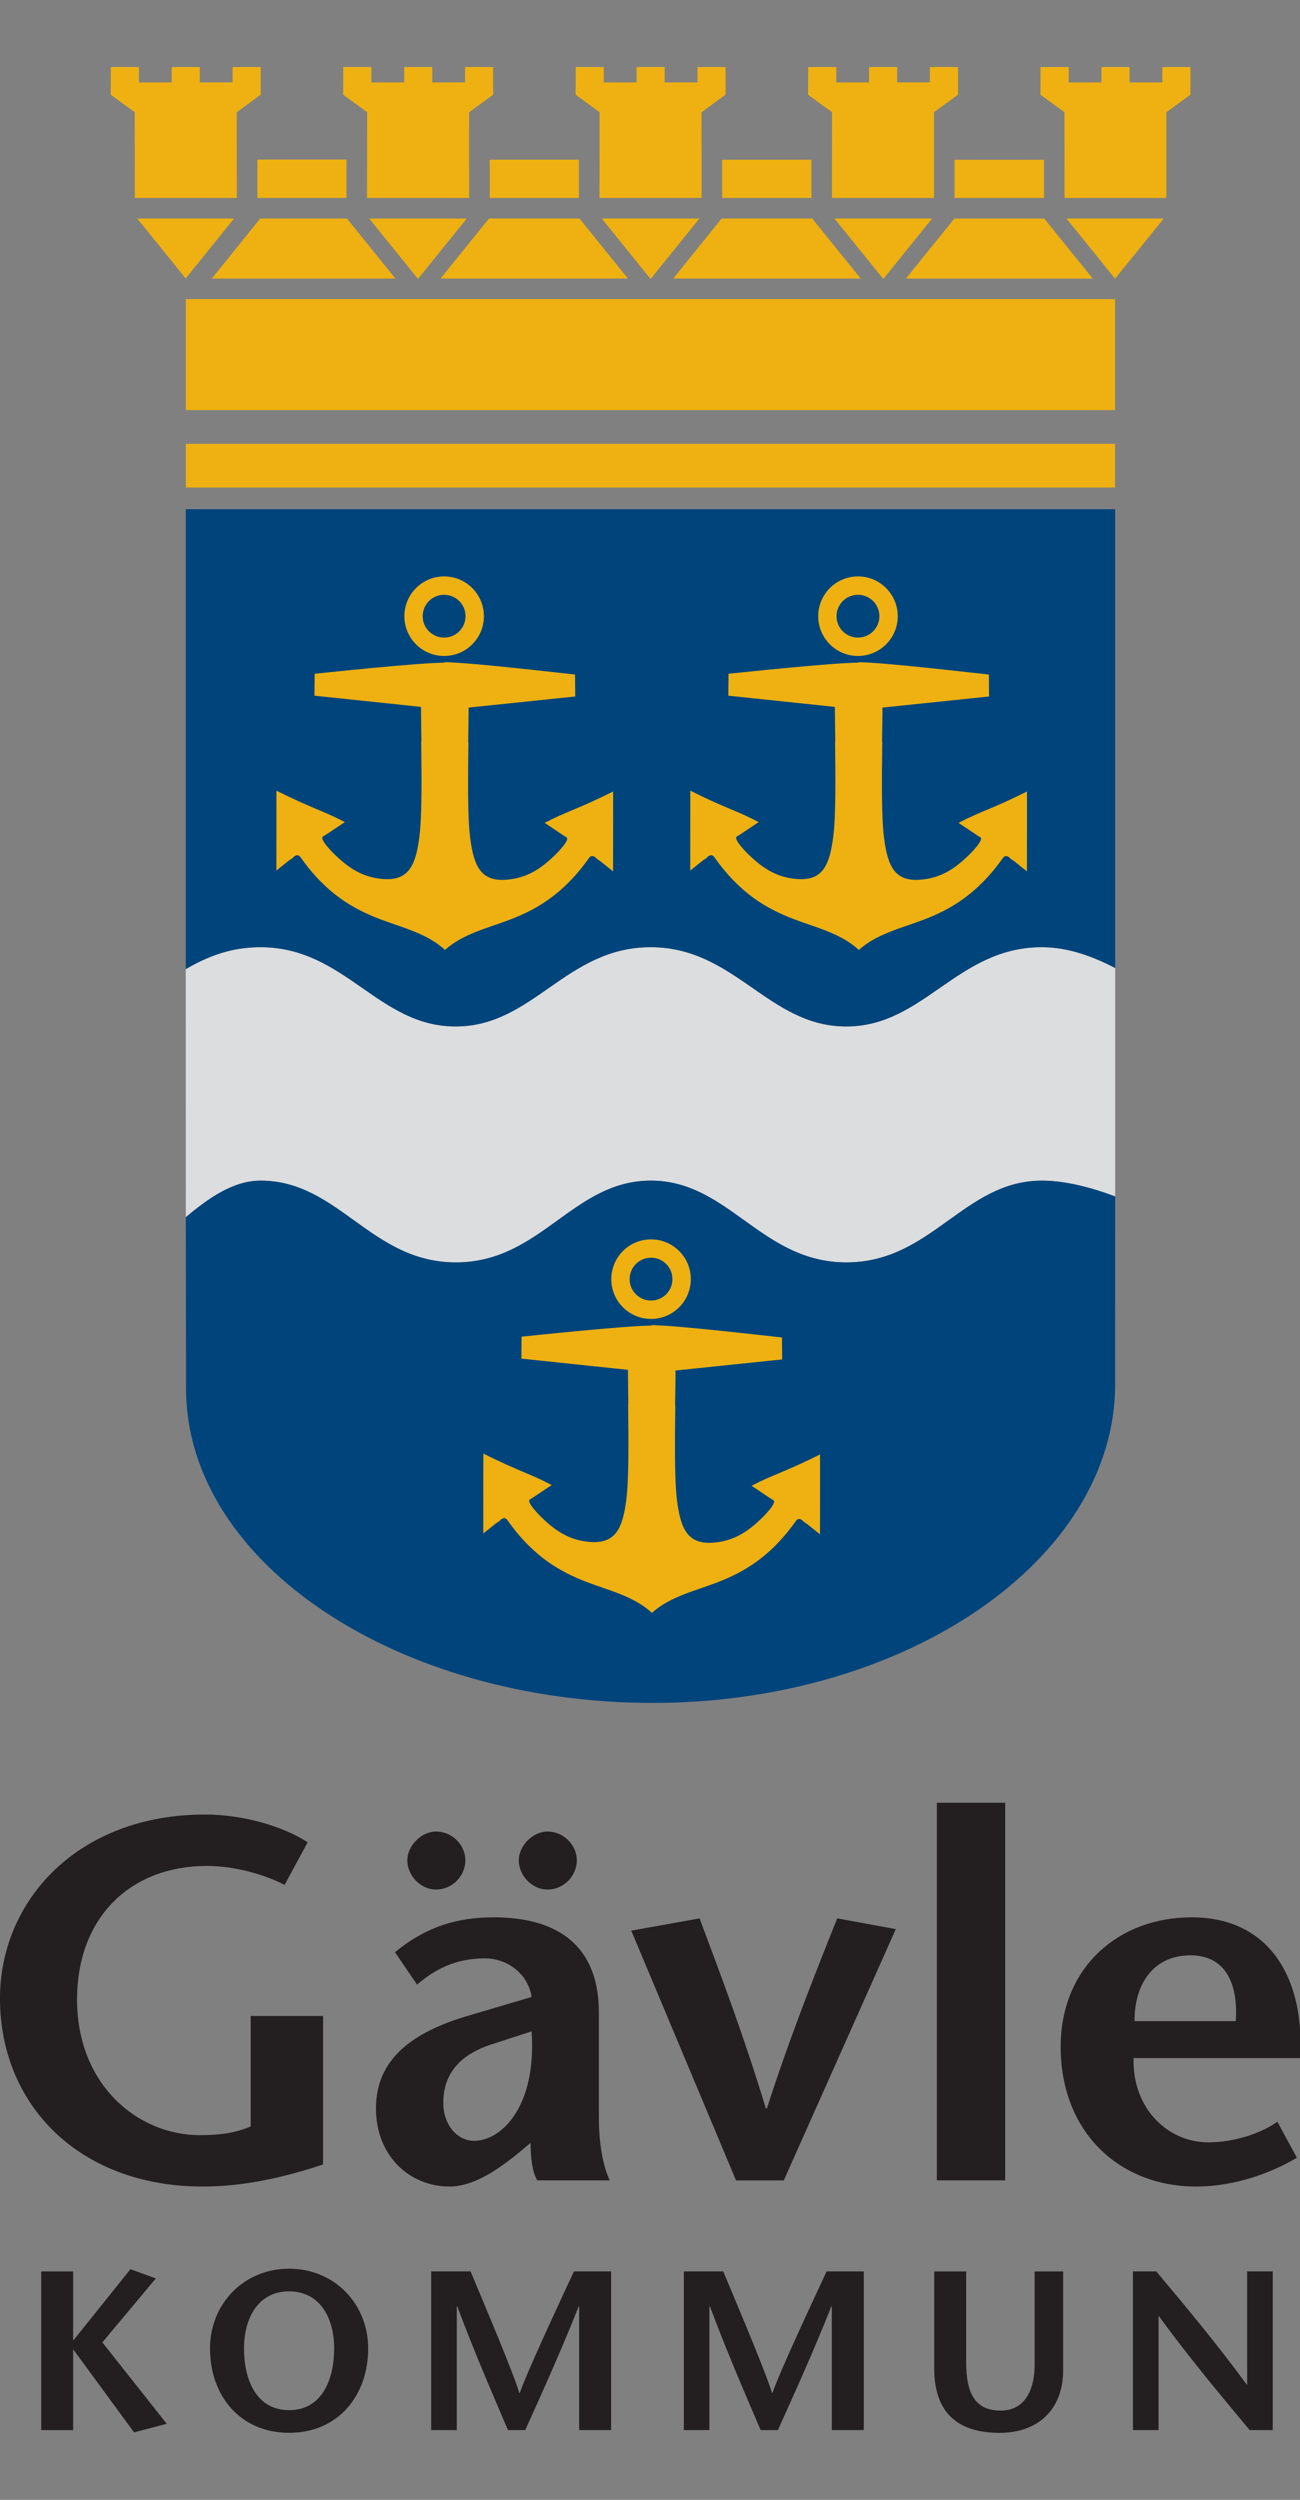 <svg xmlns="http://www.w3.org/2000/svg" xmlns:xlink="http://www.w3.org/1999/xlink" id="Layer_1" viewBox="0 0 133.174 256"><rect x="0" y="0" width="133.174" height="256" fill="#808080" stroke="none"/><defs><style>      .st0 {        fill: #fff;      }      .st1 {        fill: none;      }      .st2 {        fill: #eeb111;      }      .st3 {        fill: #231f20;      }      .st4 {        fill: #00447c;      }      .st5 {        fill: #dcddde;      }      .st6 {        clip-path: url(#clippath);      }      .st7 {        fill: #f3c727;      }    </style><clipPath id="clippath"><rect class="st1" width="133.174" height="256"></rect></clipPath></defs><g class="st6"><path class="st3" d="M33.096,206.445v15.208c-3.945,1.313-8.105,2.261-12.311,2.261C8.049,223.914-.001,215.493-.001,204.656c0-10.05,8-18.837,20.997-18.837,4.05,0,8.101,1.263,10.522,2.842l-2.366,4.366c-2-1.053-5.107-1.945-7.945-1.945-7.895,0-13.313,5.313-13.313,13.679,0,8.737,6.21,13.89,12.576,13.89,2,0,3.629-.21,5.208-.892v-11.313h7.419Z"></path><path class="st3" d="M54.353,219.442c0,1.419.156,2.947.682,3.84h7.423c-.842-1.84-1.107-4.316-1.107-6.416v-10.737c0-8.206-5.945-9.785-10.787-9.785-3.629,0-6.837.892-10.101,3.574l2.261,3.318c1.844-1.579,3.945-2.687,6.947-2.687,2.261,0,4.416,1.529,4.787,3.95l-6.21,1.84c-6.101,1.734-9.734,4.577-9.734,9.579,0,4.837,3.423,7.995,7.524,7.995,2.421,0,4.792-1.629,6.737-3.158l1.579-1.313ZM56.088,187.557c-1.524,0-2.943,1.474-2.943,2.947,0,1.574,1.364,2.998,2.943,2.998,1.634,0,3.002-1.368,3.002-2.998,0-1.579-1.368-2.947-3.002-2.947M44.674,187.557c-1.529,0-2.947,1.474-2.947,2.947,0,1.574,1.368,2.998,2.947,2.998,1.629,0,2.998-1.368,2.998-2.998,0-1.579-1.368-2.947-2.998-2.947M54.459,208.024c.526,7.734-3.103,11.208-5.895,11.208-1.684,0-3.153-1.579-3.153-3.895,0-2.998,1.734-4.998,5.153-6.05l3.895-1.263Z"></path><path class="st3" d="M75.4,223.283l-10.732-25.574,6.998-1.259c2.261,6.05,4.577,12.151,6.787,19.464h.105c2.366-7.313,4.787-13.414,7.208-19.464l6,1.103-11.473,25.73h-4.892Z"></path><rect class="st3" x="95.975" y="184.61" width="6.998" height="38.672"></rect><path class="st3" d="M133.174,210.761c.526-7.84-2.892-14.416-11.103-14.416-7.524,0-13.414,5.153-13.414,13.258,0,8.682,5.945,14.311,13.89,14.311,2.998,0,6.732-.842,10.311-2.947l-2-3.684c-1.734,1.213-4.471,2.105-7.048,2.105-4.371,0-7.84-3.68-7.684-8.627h17.048ZM116.231,206.972c-.05-3.524,1.734-6.737,5.734-6.737,3.474,0,4.892,2.737,4.631,6.737h-10.366Z"></path><polygon class="st3" points="7.492 239.64 7.538 239.64 13.364 232.377 15.963 233.324 10.485 239.873 17.08 248.207 13.734 249.09 7.538 240.637 7.492 240.637 7.492 248.857 4.22 248.857 4.22 232.606 7.492 232.606 7.492 239.64"></polygon><path class="st3" d="M29.615,249.133c4.993,0,8.101-3.78,8.101-8.636,0-4.549-3.432-8.169-8.101-8.169-4.663,0-8.101,3.62-8.101,8.169,0,4.856,3.107,8.636,8.101,8.636M29.615,246.813c-3.414,0-4.618-3.204-4.618-6.316,0-2.993,1.368-5.849,4.618-5.849s4.618,2.856,4.618,5.849c0,3.112-1.204,6.316-4.618,6.316"></path><path class="st3" d="M62.601,248.856h-3.272v-12.677h-.046c-1.789,4.531-3.647,8.613-5.478,12.677h-1.767c-1.739-4.064-3.506-8.146-5.199-12.677h-.046v12.677h-2.622v-16.251h4.037c1.67,3.995,4.366,10.357,4.993,12.444h.046c.764-2.183,3.689-8.448,5.547-12.444h3.808v16.251Z"></path><path class="st3" d="M88.484,248.856h-3.272v-12.677h-.046c-1.789,4.531-3.647,8.613-5.478,12.677h-1.767c-1.739-4.064-3.506-8.146-5.199-12.677h-.046v12.677h-2.622v-16.251h4.037c1.67,3.995,4.366,10.357,4.993,12.444h.046c.764-2.183,3.689-8.448,5.547-12.444h3.808v16.251Z"></path><path class="st3" d="M98.977,232.606v9.332c0,3.181.929,4.92,3.529,4.92,2.485,0,3.483-2.11,3.483-4.732v-9.519h2.924v10.096c0,4.11-2.645,6.435-6.499,6.435-4.412,0-6.709-2.16-6.709-6.595v-9.936h3.272Z"></path><path class="st3" d="M130.384,248.856h-2.366c-3.112-3.739-6.224-7.451-9.286-11.652h-.046v11.652h-2.627v-16.251h2.393c3.112,3.716,6.197,7.405,9.263,11.588h.046v-11.588h2.622v16.251Z"></path><path class="st5" d="M114.24,122.522c-2.503-.943-5.19-1.625-7.506-1.62-8.0.014-11.281,8.357-20.004,8.375-8.764.014-12.068-8.403-20.1-8.375-7.968.027-11.217,8.357-19.904,8.375-8.737.014-12.009-8.361-20.013-8.375-2.815-.005-5.368,1.803-7.679,3.748l-.005-25.405c2.275-1.336,4.7-2.252,7.666-2.247,8.677.014,12.032,8.133,20,8.119,7.927-.014,11.281-8.091,19.908-8.119,8.705-.032,12.101,8.133,20.1,8.119,7.959-.014,11.341-8.105,20.004-8.119,2.792-.005,5.341.998,7.533,2.128v23.395Z"></path><path class="st4" d="M114.24,122.522c-2.503-.943-5.19-1.625-7.506-1.62-8.0.014-11.281,8.357-20.004,8.375-8.764.014-12.068-8.403-20.1-8.375-7.968.027-11.217,8.357-19.904,8.375-8.737.014-12.009-8.361-20.013-8.375-2.815-.005-5.368,1.803-7.679,3.748,0,0,.023,17.441.023,17.515,0,17.981,21.812,32.224,47.798,32.224s47.381-14.659,47.381-32.636c0-.641.005-19.231.005-19.231"></path><path class="st4" d="M19.031,99.245c2.275-1.336,4.7-2.252,7.661-2.247,8.682.014,12.032,8.133,20.004,8.119,7.922-.014,11.281-8.091,19.908-8.119,8.7-.028,12.101,8.133,20.1,8.119,7.959-.014,11.341-8.105,20.004-8.119,2.792-.005,5.336,1.002,7.533,2.128v-46.979H19.031v47.098Z"></path><path class="st2" d="M85.696,63.102c0-1.213.984-2.192,2.192-2.192,1.213,0,2.197.979,2.197,2.192s-.984,2.192-2.197,2.192c-1.208,0-2.192-.979-2.192-2.192M91.966,63.102c0-2.247-1.826-4.073-4.073-4.073-2.252,0-4.073,1.826-4.073,4.073,0,2.252,1.821,4.073,4.073,4.073,2.247,0,4.073-1.821,4.073-4.073"></path><path class="st2" d="M87.936,97.237c-1.858-1.689-4.416-2.265-6.696-3.144-2.59-1.002-5.396-2.513-8.082-6.343,0,0-.156-.178-.302-.174-.087.005-.334.069-.458.279l-.389.256-1.3,1.039c0-7.441,0-5.451.005-8.183,3.657,1.835,4.796,2.05,7.007,3.222l-1.863,1.24-.348.215c-.526.229,1.172,1.863,1.172,1.863,1.341,1.295,2.769,2.334,4.934,2.508,2.577.206,3.345-1.291,3.73-4.233.284-2.146.243-5.858.201-9.849h.018c-.009-.865-.037-2.668-.041-3.542l-10.915-1.149.023-2.247c1.126-.11,10.778-1.14,13.359-1.135l-.119-.046c2.581,0,12.302,1.153,13.432,1.263l.014,2.247-10.915,1.135c-.005.874-.032,2.677-.046,3.542h.023c-.046,3.991-.091,7.698.188,9.853.38,2.938,1.144,4.439,3.725,4.233,2.165-.169,3.593-1.204,4.938-2.503,0,0,1.693-1.629,1.167-1.858l-.343-.215-1.858-1.245c2.206-1.167,3.345-1.377,7.007-3.213.005,2.732.005.741-.005,8.183l-1.295-1.039-.389-.261c-.128-.206-.371-.275-.462-.275-.146-.009-.297.174-.297.174-2.696,3.821-5.501,5.332-8.091,6.329-2.284.879-4.842,1.446-6.705,3.135l-.023-.064Z"></path><path class="st2" d="M43.301,63.102c0-1.213.984-2.192,2.192-2.192,1.213,0,2.197.979,2.197,2.192s-.984,2.192-2.197,2.192c-1.208,0-2.192-.979-2.192-2.192M49.571,63.102c0-2.247-1.821-4.073-4.073-4.073s-4.073,1.826-4.073,4.073c0,2.252,1.821,4.073,4.073,4.073s4.073-1.821,4.073-4.073"></path><path class="st2" d="M45.54,97.237c-1.858-1.689-4.416-2.265-6.696-3.144-2.59-1.002-5.396-2.513-8.082-6.343,0,0-.156-.178-.302-.174-.091.005-.334.069-.458.279l-.394.256-1.295,1.039c0-7.441,0-5.451.005-8.183,3.657,1.835,4.796,2.05,7.007,3.222l-1.863,1.24-.348.215c-.526.229,1.172,1.863,1.172,1.863,1.341,1.295,2.769,2.334,4.934,2.508,2.577.206,3.345-1.291,3.73-4.233.284-2.146.243-5.858.201-9.849h.018c-.009-.865-.037-2.668-.041-3.542l-10.915-1.149.023-2.247c1.126-.11,10.778-1.14,13.359-1.135l-.119-.046c2.581,0,12.302,1.153,13.432,1.263l.018,2.247-10.92,1.135c-.005.874-.032,2.677-.046,3.542h.023c-.046,3.991-.091,7.698.188,9.853.38,2.938,1.144,4.439,3.725,4.233,2.165-.169,3.593-1.204,4.938-2.503,0,0,1.693-1.629,1.167-1.858l-.343-.215-1.858-1.245c2.206-1.167,3.345-1.377,7.007-3.213.005,2.732.005.741-.005,8.183l-1.295-1.039-.389-.261c-.128-.206-.371-.275-.462-.275-.146-.009-.297.174-.297.174-2.696,3.821-5.506,5.332-8.091,6.329-2.284.879-4.842,1.446-6.705,3.135l-.023-.064Z"></path><path class="st2" d="M64.498,130.992c0-1.213.984-2.197,2.192-2.197,1.213,0,2.197.984,2.197,2.197,0,1.208-.984,2.192-2.197,2.192-1.208,0-2.192-.984-2.192-2.192M70.768,130.992c0-2.247-1.826-4.073-4.073-4.073-2.252,0-4.073,1.826-4.073,4.073,0,2.252,1.821,4.073,4.073,4.073,2.247,0,4.073-1.821,4.073-4.073"></path><path class="st2" d="M66.738,165.125c-1.858-1.689-4.416-2.261-6.696-3.144-2.59-1.002-5.396-2.513-8.087-6.343,0,0-.151-.178-.297-.174-.091.005-.334.069-.462.279l-.389.256-1.3,1.039c0-7.441,0-5.451.009-8.183,3.657,1.835,4.796,2.05,7.002,3.222l-1.858,1.24-.348.215c-.526.229,1.172,1.863,1.172,1.863,1.341,1.295,2.769,2.334,4.929,2.508,2.581.206,3.35-1.291,3.735-4.233.279-2.146.238-5.858.201-9.849h.018c-.014-.865-.037-2.668-.041-3.542l-10.915-1.149.018-2.247c1.13-.11,10.778-1.14,13.364-1.135l-.119-.046c2.581,0,12.302,1.153,13.432,1.263l.018,2.247-10.92,1.135c-.005.874-.032,2.677-.046,3.542h.018c-.041,3.991-.087,7.702.188,9.853.384,2.938,1.149,4.439,3.73,4.233,2.165-.169,3.593-1.204,4.934-2.499,0,0,1.698-1.634,1.172-1.863l-.343-.215-1.863-1.245c2.211-1.162,3.35-1.377,7.011-3.213.005,2.732.005.741-.005,8.183l-1.3-1.039-.389-.261c-.124-.206-.366-.275-.458-.275-.146-.005-.297.174-.297.174-2.696,3.821-5.506,5.332-8.096,6.329-2.279.879-4.837,1.446-6.7,3.135l-.023-.064Z"></path><polygon class="st2" points="121.951 6.866 119.072 6.866 119.072 8.441 115.713 8.441 115.713 6.866 112.834 6.866 112.834 8.441 109.48 8.445 109.48 6.866 106.596 6.866 106.587 9.704 109.045 11.489 109.054 20.271 119.461 20.271 119.461 20.019 119.489 20.019 119.489 11.493 121.946 9.699 121.946 9.621 121.951 9.621 121.951 6.866"></polygon><polygon class="st2" points="71.65 22.378 61.642 22.378 66.607 28.525 66.685 28.525 71.65 22.378"></polygon><polygon class="st2" points="83.206 22.378 73.924 22.378 68.968 28.525 88.167 28.525 83.206 22.378"></polygon><rect class="st2" x="50.171" y="16.35" width="9.135" height="3.92"></rect><polygon class="st2" points="42.789 28.526 42.849 28.526 47.814 22.38 37.824 22.38 42.789 28.526"></polygon><polygon class="st2" points="71.875 20.27 71.865 11.496 74.323 9.698 74.323 9.62 74.328 9.62 74.328 6.865 71.454 6.865 71.454 8.439 68.09 8.439 68.09 6.865 65.216 6.865 65.216 8.439 61.856 8.444 61.856 6.865 58.978 6.865 58.969 9.702 61.422 11.487 61.413 20.27 71.875 20.27"></polygon><polygon class="st2" points="48.063 20.27 48.058 11.496 50.511 9.698 50.511 9.62 50.52 9.62 50.52 6.865 47.642 6.865 47.642 8.439 44.282 8.439 44.282 6.865 41.404 6.865 41.404 8.439 38.045 8.444 38.045 6.865 35.166 6.865 35.157 9.702 37.61 11.487 37.601 20.27 48.063 20.27"></polygon><rect class="st2" x="73.982" y="16.357" width="9.139" height="3.913"></rect><polygon class="st2" points="59.364 22.378 50.092 22.378 45.13 28.525 64.325 28.525 59.364 22.378"></polygon><rect class="st2" x="26.373" y="16.341" width="9.121" height="3.929"></rect><polygon class="st2" points="95.677 20.27 95.677 11.496 98.135 9.698 98.135 9.62 98.139 9.62 98.139 6.865 95.26 6.865 95.26 8.439 91.901 8.439 91.901 6.865 89.027 6.865 89.027 8.439 85.668 8.444 85.668 6.865 82.789 6.865 82.78 9.702 85.233 11.487 85.229 20.27 95.677 20.27"></polygon><polygon class="st2" points="95.486 22.378 85.481 22.378 90.451 28.525 90.52 28.525 95.486 22.378"></polygon><rect class="st2" x="19.039" y="30.631" width="95.188" height="11.368"></rect><polygon class="st2" points="92.804 28.526 111.934 28.526 106.973 22.38 97.765 22.38 92.804 28.526"></polygon><rect class="st2" x="19.039" y="45.455" width="95.188" height="4.471"></rect><rect class="st2" x="97.787" y="16.363" width="9.158" height="3.906"></rect><polygon class="st2" points="40.505 28.526 35.544 22.38 26.656 22.38 21.695 28.526 40.505 28.526"></polygon><polygon class="st2" points="24.265 20.27 24.247 11.496 26.7 9.698 26.7 9.62 26.709 9.62 26.709 6.865 23.83 6.865 23.83 8.439 20.471 8.439 20.471 6.865 17.592 6.865 17.592 8.439 14.233 8.444 14.233 6.865 11.354 6.865 11.345 9.702 13.803 11.487 13.812 20.27 24.265 20.27"></polygon><polygon class="st2" points="23.978 22.378 14.061 22.378 19.022 28.516 23.978 22.378"></polygon><polygon class="st7" points="19.041 28.542 19.045 28.546 19.045 28.542 19.041 28.542"></polygon><polygon class="st2" points="109.25 22.378 114.216 28.525 114.23 28.525 114.23 27.692 114.234 28.525 114.234 28.534 114.243 28.525 119.213 22.378 109.25 22.378"></polygon><polygon class="st0" points="19.041 28.542 19.045 28.542 19.045 28.546 19.041 28.542"></polygon></g></svg>